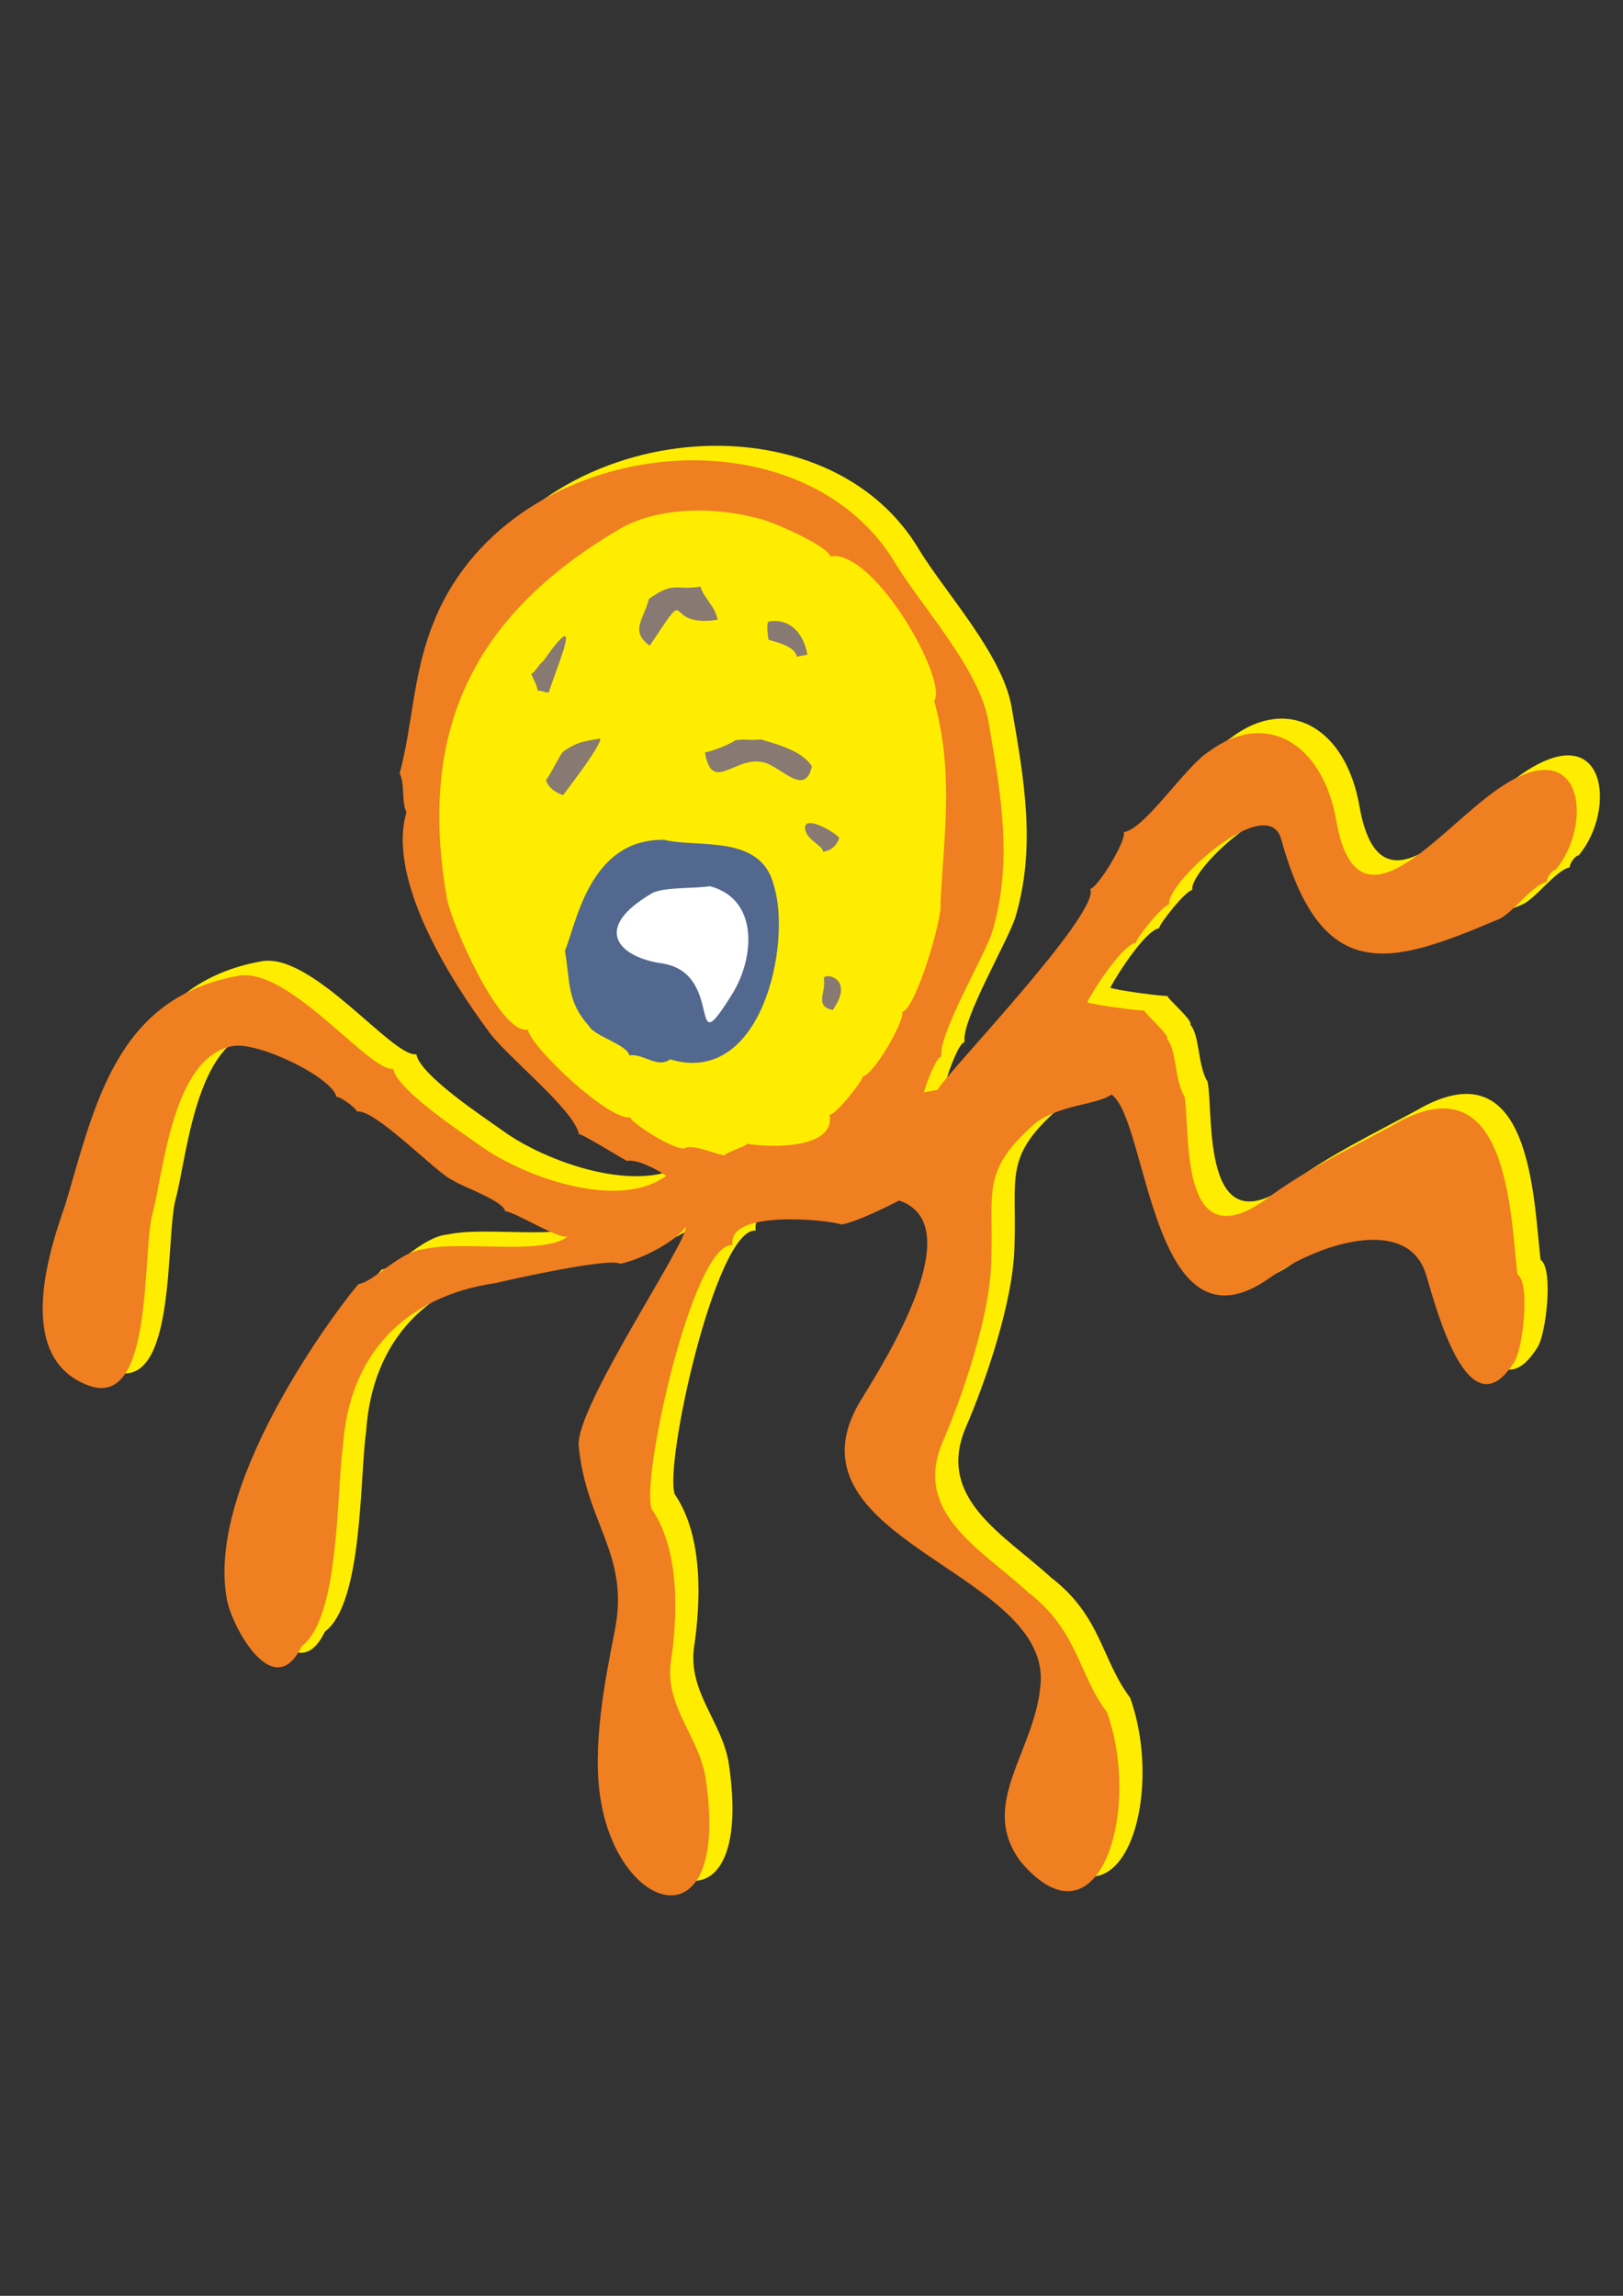 <?xml version="1.0" encoding="utf-8"?>
<!-- Created by UniConvertor 2.0rc4 (https://sk1project.net/) -->
<svg xmlns="http://www.w3.org/2000/svg" height="841.89pt" viewBox="0 0 595.276 841.89" width="595.276pt" version="1.1" xmlns:xlink="http://www.w3.org/1999/xlink" id="1a2cec0f-f611-11ea-956a-dcc15c148e23">

<rect x="0" y="0" width="595.276" height="841.89" fill="#333333" stroke="none"/>

<g>
	<path style="fill:#ffed00;" d="M 352.43,394.305 C 349.838,394.809 349.838,394.809 347.318,395.241 348.182,392.361 351.638,382.497 353.798,382.137 352.43,374.217 369.926,344.697 372.446,336.273 380.006,310.785 375.758,286.377 371.006,259.161 367.622,239.793 346.31,216.897 336.878,201.201 301.382,142.089 193.526,154.473 167.03,224.169 159.83,242.889 159.902,260.169 155.078,278.313 157.094,281.985 155.654,288.897 157.598,292.497 150.038,317.769 175.238,356.073 187.478,372.561 193.022,380.985 219.23,401.577 220.814,410.577 222.182,410.433 238.526,420.801 238.526,420.441 242.342,419.721 249.83,423.753 252.854,425.841 235.07,439.017 199.43,425.769 184.166,414.465 178.046,410.073 153.998,394.305 152.702,386.601 144.134,387.969 114.758,349.377 96.11,352.473 50.822,360.465 43.262,400.281 32.318,436.857 25.982,454.713 14.102,492.801 40.958,502.737 65.294,511.809 60.398,452.913 64.574,439.161 68.534,423.897 71.918,382.065 93.95,378.249 103.166,376.593 130.382,389.697 131.894,396.897 133.118,396.681 139.094,400.857 139.382,402.297 145.934,401.073 168.758,425.049 174.446,427.425 177.542,429.657 193.094,434.913 193.742,438.801 197.846,439.305 212.894,448.953 216.71,448.161 207.35,455.145 178.262,449.529 164.222,452.697 155.078,453.489 146.15,464.433 139.958,465.585 136.574,469.185 83.366,536.577 91.718,581.217 93.59,591.297 108.926,619.665 119.15,598.353 133.19,587.841 131.894,541.545 134.27,525.201 136.43,491.217 157.238,469.905 190.43,465.153 197.126,463.569 231.974,455.793 236.006,458.097 242.27,456.945 255.806,450.609 259.982,444.561 261.278,449.313 219.374,510.873 220.742,524.913 223.55,553.785 239.678,564.801 233.918,592.953 230.39,610.881 225.494,635.721 228.878,655.089 235.862,696.921 276.47,708.297 267.326,646.881 265.022,631.545 252.206,620.457 254.582,603.969 256.958,587.697 258.11,563.505 247.526,548.025 243.35,537.657 262.574,450.033 277.19,451.257 274.958,438.009 312.83,442.041 317.078,443.697 322.262,442.977 334.574,436.857 338.246,434.913 364.454,443.625 333.638,492.945 324.35,507.921 293.39,558.681 391.742,570.273 390.23,611.025 388.934,636.441 366.686,655.953 382.958,677.481 411.47,710.889 427.454,658.689 414.494,622.545 403.982,608.649 403.91,592.593 385.478,578.481 368.486,562.857 343.574,549.825 353.942,524.121 361.502,506.769 371.726,476.961 372.086,456.945 373.022,431.457 367.91,424.257 388.574,406.257 398.006,399.561 410.966,399.849 416.15,396.033 429.686,405.249 430.694,494.601 474.614,462.993 491.246,451.113 525.014,439.593 531.638,462.417 535.094,473.793 547.118,520.953 563.894,494.097 567.062,489.417 569.87,465.081 565.046,461.985 562.382,439.665 561.806,382.569 519.542,407.193 504.782,415.257 487.646,423.465 473.462,433.977 440.27,458.385 445.238,408.201 442.934,396.753 439.19,390.561 440.126,379.833 436.598,375.729 437.606,374.217 428.318,366.369 428.174,365.217 426.806,365.433 409.094,363.129 407.222,362.193 409.526,357.729 419.966,341.241 425.15,340.377 424.934,339.153 434.726,326.697 437.318,326.337 435.95,318.417 474.182,283.929 478.574,303.009 493.622,356.865 519.182,348.297 558.206,331.737 563.174,329.721 570.59,319.065 575.774,318.057 575.558,316.833 577.718,313.737 579.014,313.665 593.054,297.105 589.382,262.113 557.918,284.001 536.174,298.905 506.294,339.657 498.59,295.521 493.622,267.081 472.67,254.697 451.718,270.393 443.15,275.865 428.534,298.617 420.686,299.841 421.766,302.721 411.182,320.217 408.374,320.649 412.334,329.505 353.942,390.057 352.43,394.305 L 352.43,394.305 Z" />
	<path style="fill:#f07f21;" d="M 343.934,399.633 C 341.342,400.137 341.342,400.137 338.822,400.569 339.686,397.689 343.142,387.825 345.302,387.465 343.934,379.545 361.43,350.025 363.95,341.601 371.51,316.113 367.262,291.705 362.51,264.489 359.126,245.121 337.814,222.225 328.382,206.529 292.958,147.417 185.03,159.801 158.534,229.497 151.334,248.217 151.406,265.497 146.582,283.641 148.598,287.313 147.158,294.225 149.102,297.825 141.542,323.097 166.742,361.401 178.982,377.889 184.526,386.313 210.734,406.905 212.318,415.905 213.686,415.761 230.03,426.057 230.03,425.697 233.846,424.977 241.334,429.081 244.358,431.169 226.574,444.345 190.934,431.097 175.67,419.793 169.55,415.401 145.502,399.633 144.206,391.929 135.638,393.297 106.262,354.705 87.614,357.801 42.326,365.793 34.766,405.609 23.822,442.185 17.486,460.041 5.606,498.129 32.462,508.065 56.798,517.137 51.902,458.241 56.078,444.489 60.038,429.225 63.422,387.393 85.454,383.577 94.67,381.921 121.886,395.025 123.398,402.225 124.622,402.009 130.598,406.185 130.886,407.625 137.438,406.401 160.262,430.377 165.95,432.753 169.046,434.985 184.598,440.241 185.246,444.129 189.35,444.633 204.398,454.281 208.214,453.489 198.854,460.473 169.766,454.857 155.726,458.025 146.582,458.817 137.654,469.761 131.462,470.913 128.078,474.513 74.87,541.905 83.222,586.545 85.094,596.625 100.43,624.993 110.654,603.681 124.694,593.169 123.398,546.873 125.774,530.529 127.934,496.545 148.742,475.233 181.934,470.481 188.63,468.897 223.478,461.121 227.51,463.425 233.774,462.273 247.31,455.937 251.486,449.889 252.782,454.641 210.878,516.201 212.246,530.241 215.054,559.113 231.182,570.129 225.422,598.281 221.894,616.209 216.998,641.049 220.382,660.417 227.366,702.249 267.974,713.625 258.83,652.209 256.526,636.873 243.71,625.785 246.086,609.297 248.462,593.025 249.614,568.833 239.03,553.353 234.854,542.985 254.078,455.361 268.694,456.585 266.462,443.337 304.334,447.369 308.582,449.025 313.766,448.305 326.078,442.185 329.75,440.241 355.958,448.953 325.142,498.273 315.854,513.249 284.894,564.009 383.246,575.601 381.734,616.353 380.438,641.769 358.19,661.281 374.462,682.809 402.974,716.217 418.958,664.017 405.998,627.873 395.486,613.977 395.414,597.921 376.982,583.809 359.99,568.185 335.078,555.153 345.446,529.449 353.006,512.097 363.23,482.289 363.59,462.273 364.526,436.785 359.414,429.585 380.078,411.585 389.51,404.889 402.47,405.177 407.654,401.361 421.19,410.577 422.198,499.929 466.118,468.321 482.75,456.441 516.518,444.921 523.142,467.745 526.598,479.121 538.622,526.281 555.398,499.425 558.566,494.745 561.374,470.409 556.55,467.313 553.886,444.993 553.31,387.897 511.046,412.521 496.286,420.585 479.15,428.793 464.966,439.305 431.774,463.713 436.742,413.529 434.438,402.081 430.694,395.889 431.63,385.161 428.102,381.057 429.11,379.545 419.822,371.697 419.678,370.545 418.31,370.761 400.598,368.457 398.726,367.521 401.03,363.057 411.47,346.569 416.654,345.705 416.438,344.481 426.23,332.025 428.822,331.665 427.454,323.745 465.686,289.257 470.078,308.337 485.126,362.193 510.686,353.625 549.71,337.065 554.678,335.049 562.094,324.393 567.278,323.385 567.062,322.161 569.222,319.065 570.518,318.993 584.558,302.433 580.886,267.441 549.422,289.329 527.678,304.233 497.798,344.985 490.094,300.849 485.126,272.409 464.174,260.025 443.222,275.721 434.654,281.193 420.038,303.945 412.19,305.169 413.27,308.049 402.686,325.545 399.878,325.977 403.838,334.833 345.446,395.385 343.934,399.633 L 343.934,399.633 Z" />
	<path style="fill:#ffed00;" d="M 304.478,204.009 C 320.678,201.201 347.822,249.585 342.638,257.001 349.982,283.713 346.094,307.041 344.942,331.161 345.878,336.345 335.798,370.113 330.974,371.049 331.622,374.865 320.39,394.161 316.43,394.737 316.646,396.033 306.854,408.489 304.262,408.849 306.494,421.665 281.582,420.801 274.238,419.433 271.79,421.089 267.974,421.881 265.598,423.681 261.494,422.889 255.59,420.153 251.774,420.729 249.902,423.537 231.614,412.017 231.11,409.713 223.478,411.081 194.822,384.153 193.598,377.601 183.302,379.401 165.518,338.505 163.934,329.505 152.558,264.921 176.102,223.809 228.086,193.497 242.774,185.577 262.79,186.009 278.126,190.113 282.23,190.761 303.758,200.193 304.478,204.009 L 304.478,204.009 Z" />
	<path style="fill:#53688e;" d="M 207.206,348.657 C 209.222,360.177 207.782,367.089 216.062,376.305 218.006,379.977 230.174,383.145 230.822,387.033 235.934,386.169 240.974,391.929 245.798,388.473 279.494,398.625 290.366,346.065 283.886,324.897 279.206,305.673 256.238,311.073 243.638,307.977 215.99,307.473 211.31,339.225 207.206,348.657 L 207.206,348.657 Z" />
	<path style="fill:#ffffff;" d="M 260.342,324.969 C 278.414,329.721 276.83,351.321 268.478,364.641 251.63,391.785 266.318,356.793 242.702,353.265 227.078,351.033 216.566,340.521 239.534,327.345 244.502,325.185 255.302,325.905 260.342,324.969 L 260.342,324.969 Z" />
	<path style="fill:#887973;" d="M 206.414,275.721 C 204.326,278.673 202.454,283.065 200.294,286.017 200.798,288.753 204.254,290.985 206.558,291.561 208.718,288.681 220.598,273.273 220.166,270.825 213.686,271.833 211.022,272.409 206.414,275.721 L 206.414,275.721 Z" />
	<path style="fill:#887973;" d="M 199.286,242.385 C 197.558,243.681 196.118,246.849 194.894,246.993 195.11,248.361 196.838,250.665 197.27,253.329 198.566,253.113 200.078,254.121 201.302,253.905 203.75,245.553 215.27,219.705 199.286,242.385 L 199.286,242.385 Z" />
	<path style="fill:#887973;" d="M 278.918,271.113 C 276.11,271.617 272.798,270.897 269.702,271.473 267.254,273.201 261.062,275.505 258.542,275.937 261.494,292.857 271.43,273.777 283.238,280.905 289.07,284.001 295.622,290.769 297.782,281.049 294.182,275.145 284.39,272.769 278.918,271.113 L 278.918,271.113 Z" />
	<path style="fill:#887973;" d="M 237.95,219.705 C 236.51,226.473 230.678,231.441 238.31,236.769 254.654,212.289 241.982,230.577 263.222,227.265 262.214,222.081 257.678,218.769 256.958,215.097 247.886,216.681 247.31,212.865 237.95,219.705 L 237.95,219.705 Z" />
	<path style="fill:#887973;" d="M 282.014,227.913 C 280.79,228.201 281.87,234.609 281.87,234.609 284.678,235.473 291.59,236.913 292.238,240.801 L 296.126,240.081 C 294.83,232.377 289.79,226.617 282.014,227.913 L 282.014,227.913 Z" />
	<path style="fill:#887973;" d="M 295.334,304.233 C 296.054,308.121 301.526,309.849 301.958,312.369 304.622,311.937 306.926,310.209 307.79,307.329 307.574,306.033 294.254,297.825 295.334,304.233 L 295.334,304.233 Z" />
	<path style="fill:#887973;" d="M 302.174,358.953 C 303.038,364.065 298.574,368.889 305.414,370.401 313.982,358.233 301.67,356.433 302.174,358.953 L 302.174,358.953 Z" />
</g>
</svg>